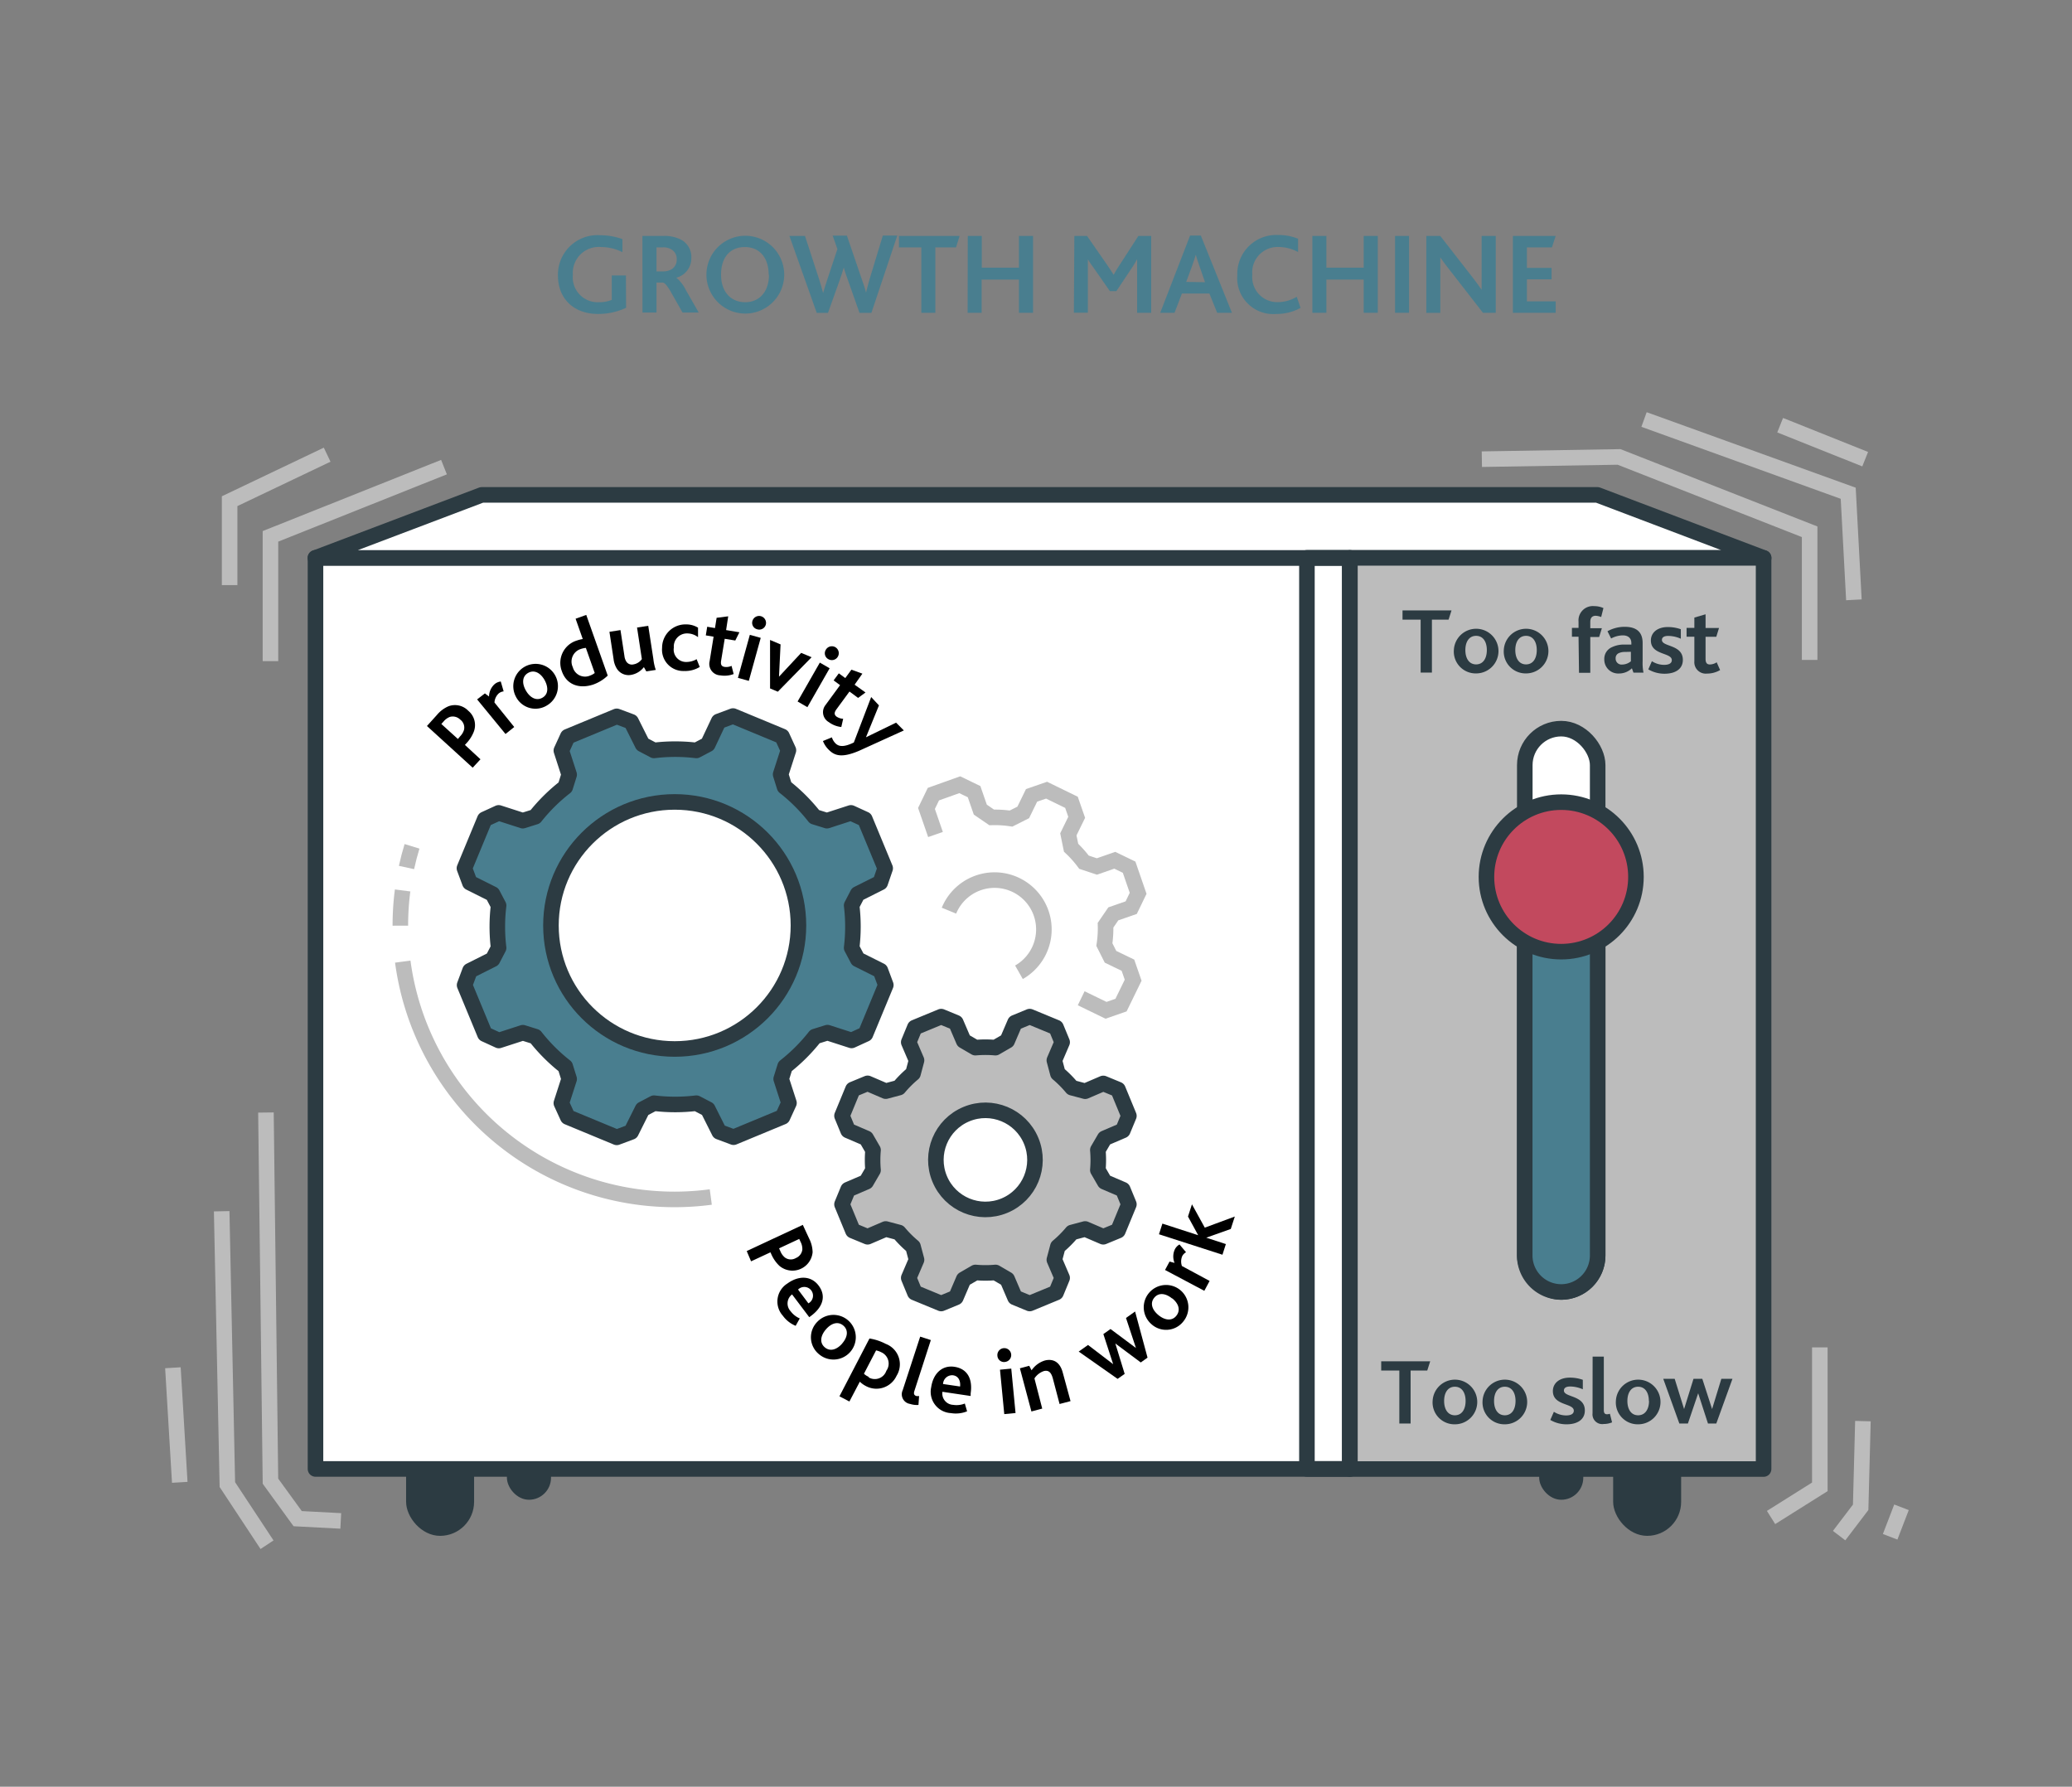 <svg xmlns="http://www.w3.org/2000/svg" viewBox="0 0 266.38 229.69"><rect x="0" y="0" width="266.38" height="229.69" fill="#808080" stroke="none"/><defs><style>.cls-1,.cls-7{fill:#497e8f;}.cls-2{fill:#2c3b42;}.cls-3{fill:#fff;}.cls-3,.cls-4,.cls-5,.cls-7,.cls-8{stroke:#2c3b42;stroke-linecap:round;stroke-linejoin:round;}.cls-3,.cls-4,.cls-5,.cls-6,.cls-7,.cls-8{stroke-width:2px;}.cls-4{fill:#bcbcbc;}.cls-5,.cls-6{fill:none;}.cls-6{stroke:#bcbcbc;stroke-miterlimit:10;}.cls-8{fill:#c2495e;}</style></defs><title>Nutshell icons</title><g id="Layer_5" data-name="Layer 5"><path class="cls-1" d="M80.49,39.57a8.4,8.4,0,0,1-3.6.79c-3.24,0-5.16-2.08-5.16-4.92a5.08,5.08,0,0,1,5.43-5.2,8.4,8.4,0,0,1,2.86.5v1.68a6,6,0,0,0-2.73-.66,3.33,3.33,0,0,0-3.64,3.57A3.2,3.2,0,0,0,77,38.85a4.15,4.15,0,0,0,1.65-.3V35.41h1.82Z"/><path class="cls-1" d="M82.59,30.33h2.7a4.72,4.72,0,0,1,2.12.41,2.51,2.51,0,0,1,1.47,2.41,2.57,2.57,0,0,1-1.93,2.55v0a4.77,4.77,0,0,1,1.23,1.6l1.65,2.88H87.75l-1.42-2.5c-.48-.88-.84-1.29-1.08-1.35h-.85v3.85h-1.8Zm2.61,4.56a2.15,2.15,0,0,0,1.1-.25A1.43,1.43,0,0,0,87,33.33a1.39,1.39,0,0,0-.66-1.25,1.87,1.87,0,0,0-1.11-.28h-.83v3.09Z"/><path class="cls-1" d="M90.82,35.31a5,5,0,1,1,10,0,5,5,0,1,1-10,0Zm8,0c0-2.19-1.18-3.55-3.06-3.55s-3.06,1.3-3.06,3.55S94,38.85,95.8,38.85,98.86,37.54,98.86,35.31Z"/><path class="cls-1" d="M101.49,30.33h2L105.34,36c.17.51.31,1.06.48,1.67h0c.17-.6.33-1.11.51-1.65l1.33-4-.61-1.73h1.83l1.91,5.59c.2.56.41,1.16.55,1.74h0c.15-.6.27-1.12.45-1.71l1.71-5.63h1.86l-3.33,9.94h-1.53l-1.48-4.19c-.21-.58-.41-1.12-.54-1.65h0c-.15.54-.32,1.05-.53,1.64l-1.5,4.2H105Z"/><path class="cls-1" d="M118.45,31.8h-2.88V30.33h7.8l-.46,1.47h-2.66v8.41h-1.8Z"/><path class="cls-1" d="M124.42,30.33h1.8v4.08H131V30.33h1.81v9.88H131V35.94h-4.8v4.27h-1.8Z"/><path class="cls-1" d="M138.12,30.33h1.63l2.59,3.73c.34.51.6.89.83,1.27h0c.21-.37.46-.81.81-1.33l2.37-3.67H148v9.88h-1.81V34.63c0-.41,0-.92,0-1.31h0a12.17,12.17,0,0,1-.67,1.11l-2,3h-.83l-2.16-3.1a9.33,9.33,0,0,1-.67-1h0c0,.39,0,.9,0,1.24v5.63h-1.8Z"/><path class="cls-1" d="M153,30.28h1.38l4,9.93h-1.9l-1-2.48h-3.53L151,40.21h-1.84Zm1.92,6-.69-2c-.27-.75-.41-1.2-.5-1.53h0c-.09.34-.24.78-.51,1.54l-.72,1.95Z"/><path class="cls-1" d="M167.2,39.58a6.33,6.33,0,0,1-3.13.78,4.63,4.63,0,0,1-5-5,5,5,0,0,1,5.22-5.15,6.61,6.61,0,0,1,2.59.48V32.4a5.31,5.31,0,0,0-2.55-.65A3.26,3.26,0,0,0,161,35.32a3.21,3.21,0,0,0,3.28,3.52,4.67,4.67,0,0,0,2.43-.69Z"/><path class="cls-1" d="M168.72,30.33h1.8v4.08h4.8V30.33h1.81v9.88h-1.81V35.94h-4.8v4.27h-1.8Z"/><path class="cls-1" d="M179.35,30.33h1.8v9.88h-1.8Z"/><path class="cls-1" d="M183.37,30.33h1.79l4.21,5.4c.45.58.81,1.08,1.11,1.53h0c0-.52,0-1.12,0-1.66V30.33h1.82v9.88h-1.65l-4.37-5.62c-.43-.55-.78-1-1.11-1.51h0c0,.4,0,1,0,1.53v5.61h-1.8Z"/><path class="cls-1" d="M194.5,30.33H200l-.48,1.47H196.3v2.64h3.17v1.47H196.3v2.83H200v1.47H194.5Z"/><rect class="cls-2" x="52.21" y="180.24" width="8.74" height="17.2" rx="4.37" ry="4.37"/><rect class="cls-2" x="65.17" y="181.65" width="5.67" height="11.15" rx="2.83" ry="2.83"/><rect class="cls-2" x="197.88" y="181.65" width="5.67" height="11.15" rx="2.83" ry="2.83"/><rect class="cls-2" x="207.39" y="180.24" width="8.74" height="17.2" rx="4.37" ry="4.37"/><rect class="cls-3" x="40.56" y="71.71" width="132.99" height="117.13"/><polygon class="cls-3" points="205.37 63.62 61.93 63.62 40.55 71.72 226.74 71.72 205.37 63.62"/><rect class="cls-4" x="173.55" y="71.71" width="53.19" height="117.13" transform="translate(400.28 260.56) rotate(180)"/><rect class="cls-5" x="168.02" y="71.71" width="5.52" height="117.13"/><path class="cls-2" d="M182.64,79.66h-2.33V78.47h6.3l-.38,1.19h-2.14v6.8h-1.45Z"/><path class="cls-2" d="M186.91,83.57a2.87,2.87,0,1,1,2.86,3A2.81,2.81,0,0,1,186.91,83.57Zm4.24,0c0-1.05-.47-1.83-1.38-1.83s-1.38.78-1.38,1.83.47,1.84,1.38,1.84S191.15,84.63,191.15,83.57Z"/><path class="cls-2" d="M193.33,83.57a2.87,2.87,0,1,1,2.86,3A2.81,2.81,0,0,1,193.33,83.57Zm4.24,0c0-1.05-.47-1.83-1.38-1.83s-1.38.78-1.38,1.83.47,1.84,1.38,1.84S197.57,84.63,197.57,83.57Z"/><path class="cls-2" d="M202.94,81.85h-.85V80.72h.85v-.8a1.84,1.84,0,0,1,2-2,2.89,2.89,0,0,1,1.2.25l-.29,1.15a2.24,2.24,0,0,0-.7-.16c-.48,0-.7.29-.7.79v.81h1.49l-.35,1.13h-1.14v4.6h-1.45Z"/><path class="cls-2" d="M209.8,85.91a2.36,2.36,0,0,1-1.65.67,1.79,1.79,0,0,1-1.9-1.83,1.63,1.63,0,0,1,1-1.56,3.54,3.54,0,0,1,1.48-.33l1,0v-.18c0-.67-.44-1-1.1-1a3.25,3.25,0,0,0-1.5.4l-.47-.93a4.51,4.51,0,0,1,2.22-.57c1.54,0,2.3.7,2.3,2.08V85a6.25,6.25,0,0,0,.11,1.47H210Zm-.9-2.1a1.82,1.82,0,0,0-.84.18.69.69,0,0,0-.35.65.76.76,0,0,0,.85.79,1.77,1.77,0,0,0,1.11-.42V83.79Z"/><path class="cls-2" d="M212.37,85a2.93,2.93,0,0,0,1.56.47c.58,0,1-.17,1-.61,0-1-2.69-.61-2.69-2.52,0-1,.82-1.73,2.17-1.73a5,5,0,0,1,1.68.28v1.22a4.09,4.09,0,0,0-1.62-.36c-.48,0-.81.15-.81.52,0,.91,2.69.56,2.69,2.56,0,1.26-1.09,1.78-2.33,1.78a4.09,4.09,0,0,1-2.11-.56Z"/><path class="cls-2" d="M217.83,85V81.85h-1V80.72h1V79.39l1.44-.42v1.76H221l-.35,1.13h-1.38v2.83c0,.53.18.73.56.73a1.62,1.62,0,0,0,.87-.28l.44,1a3.28,3.28,0,0,1-1.67.45A1.47,1.47,0,0,1,217.83,85Z"/><path class="cls-2" d="M179.9,176.19h-2.33V175h6.3l-.38,1.19h-2.14V183H179.9Z"/><path class="cls-2" d="M184.18,180.1a2.87,2.87,0,1,1,2.86,3A2.81,2.81,0,0,1,184.18,180.1Zm4.24,0c0-1.05-.47-1.83-1.38-1.83s-1.38.78-1.38,1.83.47,1.84,1.38,1.84S188.42,181.16,188.42,180.1Z"/><path class="cls-2" d="M190.6,180.1a2.87,2.87,0,1,1,2.86,3A2.81,2.81,0,0,1,190.6,180.1Zm4.24,0c0-1.05-.47-1.83-1.38-1.83s-1.38.78-1.38,1.83.47,1.84,1.38,1.84S194.84,181.16,194.84,180.1Z"/><path class="cls-2" d="M199.77,181.49a2.93,2.93,0,0,0,1.56.47c.58,0,1-.17,1-.61,0-1-2.69-.61-2.69-2.52,0-1,.82-1.73,2.17-1.73a5,5,0,0,1,1.68.28v1.22a4.09,4.09,0,0,0-1.62-.36c-.48,0-.81.15-.81.52,0,.91,2.69.56,2.69,2.56,0,1.26-1.09,1.78-2.33,1.78a4.09,4.09,0,0,1-2.11-.56Z"/><path class="cls-2" d="M204.75,174.4h1.44v6.89c0,.4.16.52.42.52a1.2,1.2,0,0,0,.36-.07l.28,1.11a2.82,2.82,0,0,1-1.07.21,1.25,1.25,0,0,1-1.44-1.38Z"/><path class="cls-2" d="M207.74,180.1a2.87,2.87,0,1,1,2.86,3A2.81,2.81,0,0,1,207.74,180.1Zm4.24,0c0-1.05-.47-1.83-1.38-1.83s-1.38.78-1.38,1.83.47,1.84,1.38,1.84S212,181.16,212,180.1Z"/><path class="cls-2" d="M213.83,177.25h1.47l1.21,3.89h0l1.21-3.89h1.13l1.26,3.89h0l1.19-3.89h1.43L220.65,183h-1.07l-1.26-3.89h0L217,183H215.9Z"/><path class="cls-4" d="M145.13,143.45l-1.4-3.39-1.89-.78-2.33,1-1.69-.45A14.4,14.4,0,0,0,136,138l-.45-1.69,1-2.33-.78-1.89-3.39-1.4-1.89.78-1,2.33-1.52.88a14.41,14.41,0,0,0-2.57,0l-1.51-.88-1-2.33-1.89-.78-3.39,1.4-.78,1.89,1,2.33-.45,1.69a14.4,14.4,0,0,0-1.82,1.82l-1.69.45-2.33-1-1.89.78-1.4,3.39.78,1.89,2.33,1,.88,1.52a14.41,14.41,0,0,0,0,2.57l-.88,1.51-2.33,1-.78,1.89,1.4,3.39,1.89.78,2.33-1,1.69.45a14.41,14.41,0,0,0,1.82,1.82l.45,1.69-1,2.33.78,1.89,3.39,1.4,1.89-.78,1-2.33,1.52-.88a14.42,14.42,0,0,0,2.57,0l1.51.88,1,2.33,1.89.78,3.39-1.4.78-1.89-1-2.33.45-1.69a14.39,14.39,0,0,0,1.82-1.82l1.69-.45,2.33,1,1.89-.78,1.4-3.39-.78-1.89-2.33-1-.88-1.52a14.41,14.41,0,0,0,0-2.57l.88-1.51,2.33-1Z"/><path class="cls-6" d="M139,128.33l3.19,1.55,1.93-.67,1.56-3.2-.67-1.93L142.77,123l-.79-1.57a14.16,14.16,0,0,0,.15-2.49l1-1.46,2.3-.8.89-1.84-1.16-3.36-1.84-.89-2.3.8-1.66-.55a14.17,14.17,0,0,0-1.66-1.86l-.35-1.72,1.07-2.19-.67-1.93-3.2-1.56-1.93.67-1.07,2.19-1.57.79a14.17,14.17,0,0,0-2.49-.15l-1.46-1-.8-2.31-1.84-.89L120,102.09l-.89,1.84,1.16,3.35"/><circle class="cls-3" cx="126.69" cy="149.11" r="6.37" transform="translate(-47.42 59.83) rotate(-22.5)"/><path class="cls-7" d="M113.8,111.62l-2.61-6.3-1.79-.82-3.09,1-1.6-.5a22.66,22.66,0,0,0-3.85-3.85l-.5-1.6,1-3.1-.82-1.79-6.3-2.61-1.85.69L91,95.69l-1.48.78a22.65,22.65,0,0,0-5.44,0l-1.48-.78-1.46-2.91-1.85-.69-6.3,2.61-.82,1.79,1,3.09-.5,1.6A22.66,22.66,0,0,0,68.81,105l-1.6.5-3.1-1-1.79.82-2.61,6.3.69,1.85,2.92,1.46.78,1.48a22.66,22.66,0,0,0,0,5.44l-.77,1.48-2.91,1.46-.69,1.85,2.61,6.3,1.79.82,3.09-1,1.6.5a22.66,22.66,0,0,0,3.85,3.85l.5,1.6-1,3.1.82,1.79,6.3,2.61,1.85-.69,1.46-2.92,1.48-.78a22.66,22.66,0,0,0,5.44,0l1.48.77,1.46,2.91,1.85.69,6.3-2.61.82-1.79-1-3.09.5-1.6a22.67,22.67,0,0,0,3.85-3.85l1.6-.5,3.1,1,1.79-.82,2.61-6.3-.69-1.85-2.92-1.46-.78-1.48a22.67,22.67,0,0,0,0-5.44l.77-1.48,2.91-1.46Z"/><ellipse class="cls-3" cx="86.74" cy="118.97" rx="15.91" ry="15.88"/><path class="cls-6" d="M52.26,111.52q.3-1.38.71-2.72"/><path class="cls-6" d="M51.47,119a35,35,0,0,1,.29-4.53"/><path class="cls-6" d="M91.38,153.88a35.24,35.24,0,0,1-39.6-30.26"/><path d="M54.89,93.33l1.29-1.43a4,4,0,0,1,1.46-1.1,2.37,2.37,0,0,1,2.56.57,2.39,2.39,0,0,1,.71,2.7A4.6,4.6,0,0,1,60,95.51l-.23.25,2,1.85-1,1.08Zm4.27,1.32a2,2,0,0,0,.49-.81,1.27,1.27,0,0,0-.48-1.33,1.36,1.36,0,0,0-1.33-.35,2,2,0,0,0-.82.6l-.28.31L58.87,95Z"/><path d="M61.34,89.91l1-.77.53.4a2.18,2.18,0,0,1,.73-1.6,1.51,1.51,0,0,1,.78-.33l.37,1.27a1.21,1.21,0,0,0-.63.26,1.73,1.73,0,0,0-.55,1.17l2.54,3.15-1.12.9Z"/><path d="M66.31,89.53a2.87,2.87,0,1,1,4,1.16A2.81,2.81,0,0,1,66.31,89.53ZM70,87.4c-.53-.91-1.33-1.34-2.11-.89s-.8,1.37-.27,2.28,1.34,1.35,2.12.9S70.51,88.32,70,87.4Z"/><path d="M72.23,86.28a3,3,0,0,1,1.94-3.94,4.32,4.32,0,0,1,.75-.19L74,79.54l1.37-.49,2.76,7.8A5.21,5.21,0,0,1,76.27,88C74.52,88.58,72.85,88.07,72.23,86.28Zm4.23.24-1.14-3.23a2.86,2.86,0,0,0-.68.15,1.69,1.69,0,0,0-1,2.33,1.63,1.63,0,0,0,2.24,1.07A2.18,2.18,0,0,0,76.46,86.52Z"/><path d="M79.25,85.87a3,3,0,0,1-.37-1.16l-.53-3.49L79.77,81l.51,3.34a1.68,1.68,0,0,0,.23.69.85.85,0,0,0,.93.38,1.66,1.66,0,0,0,1.08-.68l-.62-4.06,1.44-.22L84,84.73a6.17,6.17,0,0,0,.31,1.39l-1.22.19-.31-.55a2.66,2.66,0,0,1-1.65,1A1.78,1.78,0,0,1,79.25,85.87Z"/><path d="M85.12,83.27a3,3,0,0,1,3.09-3,2.89,2.89,0,0,1,1.53.42l0,1.22a2.26,2.26,0,0,0-1.38-.48,1.68,1.68,0,0,0-1.73,1.82,1.59,1.59,0,0,0,1.59,1.85,2.65,2.65,0,0,0,1.34-.36l.4,1a3.59,3.59,0,0,1-2,.52A2.74,2.74,0,0,1,85.12,83.27Z"/><path d="M91.23,85l.51-3.15-1-.17.18-1.11,1,.17.21-1.32,1.49-.19L93.35,81l1.71.28-.53,1.06-1.36-.22-.46,2.8c-.09.53.06.75.43.81a1.62,1.62,0,0,0,.91-.13l.27,1.05a3.28,3.28,0,0,1-1.72.17A1.47,1.47,0,0,1,91.23,85Z"/><path d="M96.4,81.61l1.4.39-1.53,5.53-1.4-.39Zm.33-1.77a.89.89,0,0,1,1.72.47.87.87,0,0,1-1.09.59A.85.85,0,0,1,96.73,79.84Z"/><path d="M99,82.27l1.35.57-.2,4.15h0L103,83.93l1.34.56L100,88.92l-1-.42Z"/><path d="M105.4,85.18l1.26.73-2.86,5-1.26-.73Zm.76-1.63a.89.89,0,1,1,.34,1.19A.85.85,0,0,1,106.16,83.55Z"/><path d="M106.11,90.66,108,88.08l-.83-.61.67-.91.83.61.79-1.08,1.41.51-1,1.42,1.4,1-.95.7-1.11-.82-1.68,2.29c-.31.43-.28.69,0,.92a1.63,1.63,0,0,0,.87.29l-.24,1.06a3.28,3.28,0,0,1-1.61-.63A1.47,1.47,0,0,1,106.11,90.66Z"/><path d="M106.95,94.79a1.89,1.89,0,0,0,.45.76c.45.46,1.12.51,2.37-.1L112,89.61,113,90.68l-1.67,4.1,0,0,3.87-1.88,1,1-5.74,2.61c-2.33,1-3.21.59-3.94-.15a3.16,3.16,0,0,1-.72-1.1Z"/><path d="M103.21,157.46l.81,1.75a4.05,4.05,0,0,1,.45,1.77,2.6,2.6,0,0,1-4.28,1.74,4.62,4.62,0,0,1-1-1.42l-.14-.31-2.49,1.16L96,160.83Zm-2.87,3.42a2,2,0,0,0,.56.77,1.27,1.27,0,0,0,1.41.08,1.36,1.36,0,0,0,.84-1.09,2,2,0,0,0-.23-1l-.17-.37-2.59,1.21Z"/><path d="M101.23,165c1.37-1,3-1.06,4,.25s.6,2.73-.92,3.88l-.27.2-2.21-2.93a1.46,1.46,0,0,0-.19,2.16,2.89,2.89,0,0,0,1.18.93l-.53.95a3.84,3.84,0,0,1-1.64-1.29A2.73,2.73,0,0,1,101.23,165Zm2.7,2.55a1.12,1.12,0,1,0-1.33-1.77Z"/><path d="M105.06,169.94a2.87,2.87,0,1,1,.22,4.14A2.81,2.81,0,0,1,105.06,169.94Zm3.22,2.76c.69-.8.83-1.7.14-2.29s-1.55-.31-2.24.49-.84,1.71-.15,2.3S107.59,173.51,108.29,172.7Z"/><path d="M111.78,172.07a6.71,6.71,0,0,1,2.09.69,2.8,2.8,0,0,1,1.39,4.11,2.85,2.85,0,0,1-4,1.28,3.06,3.06,0,0,1-.72-.53l-1.34,2.55-1.28-.67Zm-.1,5a1.56,1.56,0,0,0,2.27-.85,1.59,1.59,0,0,0-.67-2.39,2.42,2.42,0,0,0-.65-.23l-1.56,3A2,2,0,0,0,111.69,177Z"/><path d="M118.3,171.83l1.37.44-2.12,6.56c-.12.38,0,.54.24.63a1.22,1.22,0,0,0,.37,0l-.08,1.15a2.82,2.82,0,0,1-1.08-.13,1.25,1.25,0,0,1-.95-1.76Z"/><path d="M119.72,178.31c.25-1.7,1.38-2.85,3-2.6s2.35,1.52,2.07,3.41l0,.34-3.63-.54a1.46,1.46,0,0,0,1.38,1.68,2.88,2.88,0,0,0,1.5-.17l.29,1a3.83,3.83,0,0,1-2.08.23A2.74,2.74,0,0,1,119.72,178.31Zm3.71-.07c.07-.65-.15-1.33-.9-1.44a1.17,1.17,0,0,0-1.29,1.12Z"/><path d="M128.23,174.31a.89.89,0,1,1,1,.77A.85.85,0,0,1,128.23,174.31Zm.33,1.77,1.45-.14.55,5.71-1.45.14Z"/><path d="M131.12,175.9l1.2-.32.3.58a3.2,3.2,0,0,1,1.7-1.26c.88-.23,1.9,0,2.31,1.55l1,3.67-1.41.37-.85-3.23c-.18-.68-.46-1.19-1.18-1a2.35,2.35,0,0,0-1.2.94l1,3.88-1.39.37Z"/><path d="M138.68,173.75l1.2-.85,3.23,2.47h0l-1.26-3.87.92-.65,3.27,2.44h0l-1.28-3.86,1.17-.83,1.6,5.93-.87.62-3.27-2.44h0l1.2,3.91-.91.64Z"/><path d="M148,170.2a2.87,2.87,0,1,1,4.13-.32A2.81,2.81,0,0,1,148,170.2Zm2.68-3.28c-.82-.67-1.72-.79-2.29-.09s-.27,1.56.54,2.23,1.73.8,2.3.09S151.54,167.59,150.72,166.92Z"/><path d="M149.78,163.26l.58-1.08.64.17a2.18,2.18,0,0,1,.05-1.76,1.5,1.5,0,0,1,.59-.61l.84,1a1.23,1.23,0,0,0-.48.48,1.74,1.74,0,0,0-.05,1.29l3.56,1.92-.68,1.27Z"/><path d="M149,158.67l.44-1.37,4.6,1.49v0l-1.31-2.4.51-1.57,1.65,3,3.86-1.43-.52,1.6-3.15,1.12v0l2.52.82-.44,1.37Z"/><path class="cls-6" d="M122,117.07a6.34,6.34,0,1,1,9,7.92"/><rect class="cls-3" x="196.03" y="93.67" width="9.37" height="72.42" rx="4.69" ry="4.69"/><path class="cls-7" d="M200.71,166.09h0a4.7,4.7,0,0,1-4.69-4.69V112.73c0-2.58,2.11-2.84,4.69-2.84v2.84c2.58,0,4.69-3.19,4.69-.61v49.29A4.7,4.7,0,0,1,200.71,166.09Z"/><circle class="cls-8" cx="200.71" cy="112.73" r="9.61"/><polyline class="cls-6" points="57.08 60.05 34.77 68.95 34.77 84.99"/><polyline class="cls-6" points="42.06 58.45 29.52 64.43 29.52 75.22"/><polyline class="cls-6" points="190.51 59.03 208.15 58.74 232.65 68.36 232.65 84.84"/><polyline class="cls-6" points="211.36 53.93 237.61 63.41 238.34 77.11"/><line class="cls-6" x1="228.86" y1="54.66" x2="239.79" y2="59.03"/><polyline class="cls-6" points="233.96 173.21 233.96 191.14 227.69 195.08"/><polyline class="cls-6" points="239.5 182.69 239.21 193.77 236.44 197.41"/><line class="cls-6" x1="244.46" y1="193.77" x2="243" y2="197.56"/><polyline class="cls-6" points="34.19 143.02 34.77 190.41 38.27 195.23 43.81 195.52"/><polyline class="cls-6" points="28.5 155.71 29.23 190.85 34.33 198.58"/><line class="cls-6" x1="22.23" y1="175.83" x2="23.11" y2="190.56"/></g></svg>